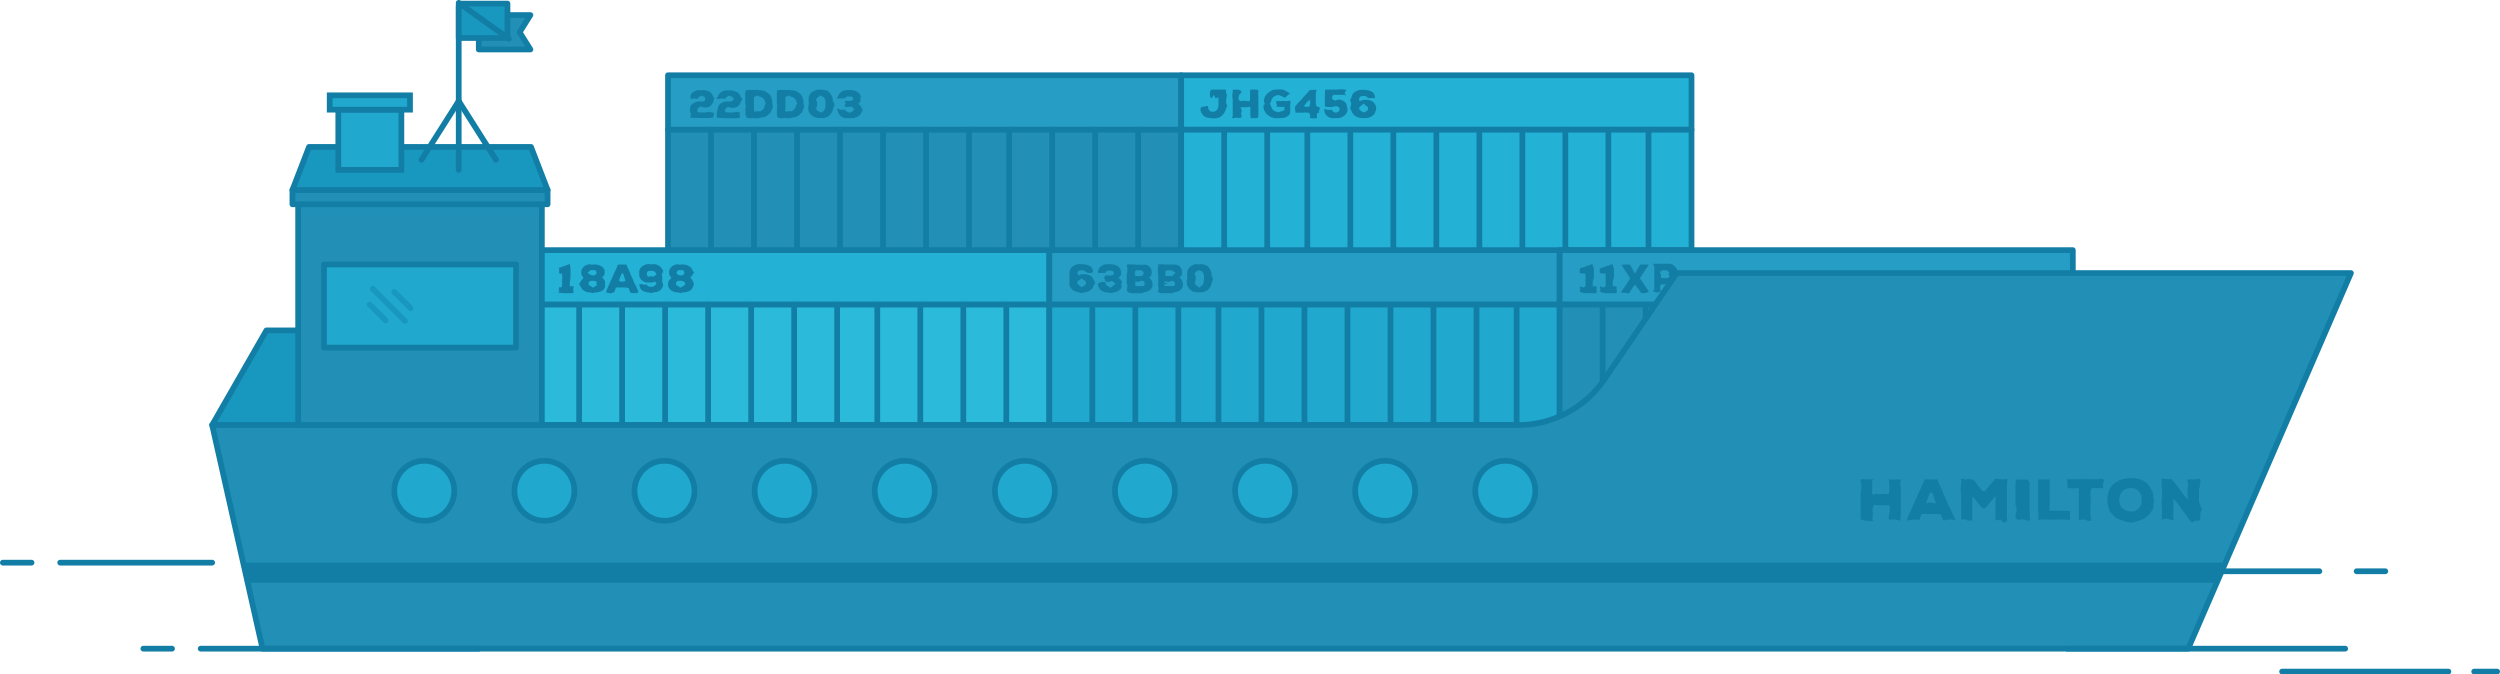 <svg xmlns="http://www.w3.org/2000/svg" viewBox="0 0 872 235.25">
  <defs>
    <style>
      .cls-1 {
        isolation: isolate;
      }

      .cls-2 {
        fill: none;
      }

      .cls-10, .cls-2, .cls-3, .cls-4, .cls-5, .cls-7, .cls-8, .cls-9 {
        stroke: #127ea6;
      }

      .cls-12, .cls-2, .cls-3, .cls-4, .cls-5, .cls-7, .cls-8, .cls-9 {
        stroke-linecap: round;
        stroke-linejoin: round;
      }

      .cls-10, .cls-12, .cls-2, .cls-3, .cls-4, .cls-5, .cls-7, .cls-8, .cls-9 {
        stroke-width: 2px;
      }

      .cls-3 {
        fill: #1897bf;
      }

      .cls-4 {
        fill: #24b1d6;
      }

      .cls-5 {
        fill: #2cbadb;
      }

      .cls-6 {
        fill: #127ea6;
      }

      .cls-11, .cls-7 {
        fill: #269dc4;
      }

      .cls-10, .cls-8 {
        fill: #20a8ce;
      }

      .cls-9 {
        fill: #218fb6;
      }

      .cls-10 {
        stroke-miterlimit: 10;
      }

      .cls-11 {
        opacity: 0.12;
        mix-blend-mode: multiply;
      }

      .cls-12 {
        fill: #fff;
        stroke: #1897bf;
      }
    </style>
  </defs>
  <title>hamilton_boat</title>
  <g class="cls-1">
    <g id="Layer_2" data-name="Layer 2">
      <g id="river_boats" data-name="river &amp; boats">
        <g>
          <g id="_Group_" data-name="&lt;Group&gt;">
            <line id="_Path_" data-name="&lt;Path&gt;" class="cls-2" x1="809" y1="199.25" x2="712" y2="199.25"/>
            <line id="_Line_" data-name="&lt;Line&gt;" class="cls-2" x1="822" y1="199.25" x2="832" y2="199.25"/>
          </g>
          <g id="_Group_2" data-name="&lt;Group&gt;">
            <line id="_Path_2" data-name="&lt;Path&gt;" class="cls-2" x1="74" y1="196.25" x2="21" y2="196.25"/>
            <line id="_Line_2" data-name="&lt;Line&gt;" class="cls-2" x1="1" y1="196.25" x2="11" y2="196.25"/>
          </g>
          <g>
            <polygon id="_Path_3" data-name="&lt;Path&gt;" class="cls-3" points="743 148.25 74 148.25 92.92 115.25 743 115.25 743 148.25"/>
            <g id="_Group_3" data-name="&lt;Group&gt;">
              <rect id="_Rectangle_" data-name="&lt;Rectangle&gt;" class="cls-4" x="188" y="87.25" width="178" height="19"/>
              <rect id="_Rectangle_2" data-name="&lt;Rectangle&gt;" class="cls-5" x="188" y="106.25" width="178" height="42"/>
              <g id="_Group_4" data-name="&lt;Group&gt;">
                <line id="_Path_4" data-name="&lt;Path&gt;" class="cls-2" x1="202" y1="106.25" x2="202" y2="148.25"/>
                <line id="_Path_5" data-name="&lt;Path&gt;" class="cls-2" x1="217" y1="106.25" x2="217" y2="148.25"/>
                <line id="_Path_6" data-name="&lt;Path&gt;" class="cls-2" x1="232" y1="106.25" x2="232" y2="148.25"/>
                <line id="_Path_7" data-name="&lt;Path&gt;" class="cls-2" x1="247" y1="106.25" x2="247" y2="148.25"/>
                <line id="_Path_8" data-name="&lt;Path&gt;" class="cls-2" x1="262" y1="106.25" x2="262" y2="148.25"/>
                <line id="_Path_9" data-name="&lt;Path&gt;" class="cls-2" x1="277" y1="106.25" x2="277" y2="148.25"/>
                <line id="_Path_10" data-name="&lt;Path&gt;" class="cls-2" x1="292" y1="106.25" x2="292" y2="148.25"/>
                <line id="_Path_11" data-name="&lt;Path&gt;" class="cls-2" x1="306" y1="106.25" x2="306" y2="148.25"/>
                <line id="_Path_12" data-name="&lt;Path&gt;" class="cls-2" x1="321" y1="106.25" x2="321" y2="148.25"/>
                <line id="_Path_13" data-name="&lt;Path&gt;" class="cls-2" x1="336" y1="106.25" x2="336" y2="148.25"/>
                <line id="_Path_14" data-name="&lt;Path&gt;" class="cls-2" x1="351" y1="106.25" x2="351" y2="148.25"/>
              </g>
              <g id="_Group_5" data-name="&lt;Group&gt;">
                <path id="_Compound_Path_" data-name="&lt;Compound Path&gt;" class="cls-6" d="M200,101.38v.23l.06.18,0,.08-.07.21-.07.18h-3.23l-1.36-.11-.45-.11-.15-.08-.05-.06.17-.09.18-.15v-.31l-.17-.41.11-.22.07-.41v-.2l-.21-.1-.06-.15.09.16.49.23h.22l.31-.2.16-.12,0-.09,0-.14v-1l0-.22,0-.81v-.2l.08-.3,0-.2v-.55l-.06-.35-.06-.46V95.5l.05-.08,0-.05h-.1l-.47.16-.2-.12-.2-.15h-.18l-.12.12h-.05l.14-.09.16-.06V93.77l-.15-.18,0-.08,0-.05.11-.07.11,0,.2-.08.39-.12.19-.07.72-.27.2-.07.72-.23.2-.08.31-.15.23-.09.2-.05h.16l.14,0,.07.09,0,.16,0,.16v.16l.08.53.09.22v3.15l-.07.84-.08.22-.09.82,0,.22,0,.84v.14l0,.08.08.05H200l.08,0,.05.12v.1l-.08.2-.12.41v.66Z"/>
                <path id="_Compound_Path_2" data-name="&lt;Compound Path&gt;" class="cls-6" d="M211.08,98.74,211,99v.34l.08.2v.3l0,.19-.1.28-.09.19-.19.27-.12.16-.23.23-.15.12-.27.19-.19.09-.32.12-.22.07-.23.07-.23.05-.31.07-.2,0-.5.07h-.32l-.2.1-.31.11h-.19l-.31-.11-.2-.06-.31,0-.68-.09-.35-.07-.22-.06-.3-.1-.2-.08-.27-.14-.19-.11-.26-.19-.16-.14-.19-.23-.13-.15-.18-.23-.12-.18-.13-.3-.07-.19-.23-.3-.2-.2V99l.21-.22.15-.31.11-.2.17-.28.11-.18.11-.15.12-.15.15-.15.15-.12.18-.18v-.12l0-.11-.11-.13-.15-.19-.14-.2-.09-.2-.1-.22-.08-.22-.05-.23,0-.23V95l0-.3,0-.2.07-.23.08-.22.09-.22.12-.2.14-.18.14-.16.19-.23.15-.15.18-.15.19-.12.11-.05.23-.1.11-.05.22-.08.2-.05.31-.1.2-.05.2,0,.2.08.34.06h.61l.34-.06.42,0,.46.06.24,0,.66.2.2.08.28.12.19.09.26.16L210,93l.18.15.15.16.19.24.12.18.11.2.08.22.07.23,0,.22,0,.31v.2l0,.2,0,.2-.1.3-.1.19-.14.2-.15.18-.16.15-.12.14,0,.11,0,.11.12.12.16.15.15.16.24.36.11.19.11.28v.22Zm-3.39,1,.2-.08.08-.07.18-.15.07-.09-.07-.22L208,99v-.23l.17-.09V98.5l0-.09-.15-.15-.08-.05-.2-.11-.27-.09-.2-.05-.31,0h-.2l-.31,0-.2,0-.31.07-.2.08-.09.07-.16.15-.08.08-.09.19-.05.2V99l0,.08.08.2.05.09.16.18.18.13.19.1.23.07.23.23.34.19h.22l.3-.19.2-.13Zm-2.05-5.16-.08.09-.3.18L205,95v.19l.21.09.19.18.12.08.17.15.11.05.2.12.1.05.22.08.32.05H207l.2,0,.3-.11.16-.08.08-.05.12-.14.07-.07.08-.18.05-.2V95l0-.09-.07-.18-.1-.16-.2-.2-.18-.09-.2-.07-.2,0-.3,0h-.2l-.2,0-.2,0-.28.09-.16.09Z"/>
                <path id="_Compound_Path_3" data-name="&lt;Compound Path&gt;" class="cls-6" d="M222.63,101.55l0,.19-.1.15-.15.2-.18.16h-1.31l-.84-.1-.18-.13-.08-.15-.07-.17-.42-1.14-.1-.14-.12,0-.16-.05-.81-.09H215.1l-.18.05-.11.08-.08.17-.31.92-.08.22-.15.18-.2.08-.22.17-.78.14h-.22l-.84-.13-.18-.08-.16-.13-.11-.17v-.19l0-.11.08-.22.19-.42.08-.2.34-.76.08-.19.35-.76.08-.2L213,98l.08-.2.36-.76.08-.19.49-1.11.38-.81.09-.22.3-.61.09-.22.26-.62.08-.2.24-.55.07-.15.14-.08h1.88l.62,0,.23,0,.15.1.07.17.19.52.08.2.34.63.08.19.3.66.08.19.24.69.08.19.3.65.08.19.3.66.08.19.27.68.08.19.42.84.32.63.09.19.36.85Zm-4.51-3.81-.05-.18-.3-.92-.07-.2-.27-.8-.07-.18-.13-.09-.18,0-.15,0-.13.13-.36.92-.08.2-.35.91,0,.2,0,.16.15.19.19.15h.85l.63-.08L218,98l.11-.14Z"/>
                <path id="_Compound_Path_4" data-name="&lt;Compound Path&gt;" class="cls-6" d="M231,96.64l0,.88,0,.22v.88l.19.2.09.31v.19l0,.31-.05.19-.1.27-.09.19-.16.26-.13.18-.22.26-.16.15-.18.15-.18.12-.2.12-.22.11-.3.13-.2.07-.2.05-.2,0-.41.07-.22,0-.46.14-.34.1H227l-.23-.07-.23-.06L226,102l-.22,0-.34-.08-.22-.06-.23-.07-.22-.07-.2-.08-.2-.1-.2-.11-.18-.12-.22-.18-.15-.16-.07-.1-.12-.19-.15-.3-.08-.22-.08-.19-.11-.43v-.08l0-.18.05-.12.07-.05.14,0h.52l.64.14.51.07h.2l.2-.08h.18l.11.07.07.14.05.09.12.15.1.08.18.11.22.07.23.05.2,0,.39,0h.12l.22,0h.12l.22-.08.2-.09.19-.1.16-.15.15-.19.22-.2.19-.19v-.08l-.14-.2-.09-.09-.09-.22-.11-.18-.12-.07h0l-.11.07-.2.11-.22.08-.3.1-.2,0-.31,0h-.2l-.85,0h-.53l-.22-.05-.23-.07-.22-.07-.36-.18-.19-.11-.3-.18-.16-.14-.23-.22-.12-.16-.24-.38-.1-.2-.13-.41-.05-.34v-.22l0-.3v-.2l0-.41v-.2l0-.2.06-.19.1-.28.09-.18.15-.26.12-.16.19-.22.15-.15.23-.19.19-.14.2-.12.2-.09.31-.14.19-.07.3-.07.5-.11.42-.05.23.08.34.07h.23l.3-.07.22,0h.3l.22,0,.31,0,.46.13.22.08.22.09.2.11.28.18.18.12.24.18.15.14.2.23.13.15.12.18.11.18.19.35.07.2,0,.22,0,.23-.21.34-.22.23Zm-2-1.07-.19-.23-.1-.12-.13-.2-.14-.16-.13-.13-.09-.05-.15-.09-.18-.07-.1,0-.2,0-.35-.05H227l-.39,0h-.12l-.22.05-.09.05-.18.11-.15.15-.12.16-.05.08-.08.32v.22l0,.2.08.18.12.18.15.15.18.11.31.15.19-.12.31-.13h.2l.42.13.22,0,.22,0,.19-.09.15-.14.12-.17.23-.09.23-.21Z"/>
                <path id="_Compound_Path_5" data-name="&lt;Compound Path&gt;" class="cls-6" d="M241.89,98.74,242,99v.34l-.11.2-.09.3-.08.19-.12.28-.1.19-.19.27-.12.16-.23.23-.15.12-.27.19-.19.09-.32.12-.22.07-.23.07-.23.05-.31.07-.2,0-.5.07H238l-.2.1-.31.11h-.19l-.31-.11-.2-.06-.31,0-.68-.09-.35-.07-.22-.06-.3-.1-.2-.08-.27-.14-.19-.11-.26-.19-.16-.14-.19-.23-.13-.15-.18-.23-.12-.18-.13-.3-.07-.19,0-.3V99l0-.22.05-.31.07-.2.15-.28.09-.18.11-.15.12-.15.15-.15.15-.12.18-.18v-.12l0-.11-.11-.13-.15-.19-.13-.2-.09-.2-.1-.22-.08-.22-.05-.23,0-.23V95l0-.3,0-.2.07-.23.08-.22.09-.22.12-.2.14-.18.14-.16.19-.23.15-.15.18-.15.19-.12.11-.05.23-.1.11-.05.22-.08.2-.05.31-.1.2-.05.2,0,.2.08.34.06h.61l.34-.06.42,0,.46.06.24,0,.66.2.2.08.28.12.19.09.26.16.19.12.18.15.15.16.19.24.12.18.11.2.08.22.07.23.23.22.23.31v.2l-.22.2-.14.2-.15.3-.12.19-.15.2-.15.18-.17.15-.12.14,0,.11,0,.11.12.12.16.15.15.16.24.36.11.19.11.28.1.22Zm-3.58,1,.2-.08.08-.07.18-.15.07-.09.12-.22,0-.11v-.23l0-.09-.1-.19-.09-.09-.18-.15-.1-.05-.2-.11L238,98l-.2-.05-.31,0h-.2l-.31,0-.2,0-.31.07-.2.08-.09.07-.16.15-.08.08-.1.19-.05.2V99l0,.08.08.2.05.09.16.18.18.13.19.1.23.07.23.23.34.19h.22l.3-.19.2-.13Zm-2.05-5.16-.08.09-.11.18L236,95v.28l.09.18.07.08.15.15.09.05.19.12.09.05.22.08.32.05h.42l.2,0,.3-.11.16-.08.08-.05.12-.14.07-.07.08-.18.05-.2V95l0-.09-.07-.18-.09-.16-.2-.2-.18-.09-.2-.07-.2,0-.3,0h-.2l-.2,0-.2,0-.28.09-.16.09Z"/>
              </g>
            </g>
            <g id="_Group_6" data-name="&lt;Group&gt;">
              <rect id="_Rectangle_3" data-name="&lt;Rectangle&gt;" class="cls-7" x="366" y="87.25" width="178" height="19"/>
              <rect id="_Rectangle_4" data-name="&lt;Rectangle&gt;" class="cls-8" x="366" y="106.25" width="178" height="42"/>
              <g id="_Group_7" data-name="&lt;Group&gt;">
                <line id="_Path_15" data-name="&lt;Path&gt;" class="cls-2" x1="381" y1="106.25" x2="381" y2="148.25"/>
                <line id="_Path_16" data-name="&lt;Path&gt;" class="cls-2" x1="396" y1="106.25" x2="396" y2="148.25"/>
                <line id="_Path_17" data-name="&lt;Path&gt;" class="cls-2" x1="411" y1="106.25" x2="411" y2="148.25"/>
                <line id="_Path_18" data-name="&lt;Path&gt;" class="cls-2" x1="425" y1="106.25" x2="425" y2="148.25"/>
                <line id="_Path_19" data-name="&lt;Path&gt;" class="cls-2" x1="440" y1="106.25" x2="440" y2="148.25"/>
                <line id="_Path_20" data-name="&lt;Path&gt;" class="cls-2" x1="455" y1="106.25" x2="455" y2="148.25"/>
                <line id="_Path_21" data-name="&lt;Path&gt;" class="cls-2" x1="470" y1="106.25" x2="470" y2="148.25"/>
                <line id="_Path_22" data-name="&lt;Path&gt;" class="cls-2" x1="485" y1="106.25" x2="485" y2="148.25"/>
                <line id="_Path_23" data-name="&lt;Path&gt;" class="cls-2" x1="500" y1="106.25" x2="500" y2="148.25"/>
                <line id="_Path_24" data-name="&lt;Path&gt;" class="cls-2" x1="515" y1="106.25" x2="515" y2="148.25"/>
                <line id="_Path_25" data-name="&lt;Path&gt;" class="cls-2" x1="529" y1="106.25" x2="529" y2="148.25"/>
              </g>
              <g id="_Group_8" data-name="&lt;Group&gt;">
                <path id="_Compound_Path_6" data-name="&lt;Compound Path&gt;" class="cls-6" d="M382,98.61v.2l-.25.34-.15.22-.12.23-.1.22-.11.31-.1.18-.14.27-.14.15-.23.23-.16.12-.24.18-.18.11-.19.12-.2.09-.31.15-.2.07-.3.09-.19.05-.31.05-.2,0h-.3l-.22.1-.3.11h-.22l-.45-.12-.34-.09-.46-.1-.23-.07-.51-.17-.22-.1-.2-.1-.31-.15-.18-.12L374,101l-.15-.16-.15-.18-.15-.19-.14-.19-.12-.19-.14-.31-.08-.19-.05-.31,0-.2,0-.3V98l0-.31,0-.65,0-.46,0-.22,0-.32v-.57l0-.22.05-.34,0-.22.13-.41.09-.3.11-.2.12-.2.14-.18.39-.39.18-.15.2-.12.2-.11.2-.09.3-.12.22-.08.43-.14.31-.07.2,0,.31,0h.19l.31,0,.41,0,.89.12.22,0,.3.07.22.05.23.07.22.08.2.1.19.11.3.15.18.11.15.12.12.16.12.18.11.2.1.23.08.22,0,.09.08.22,0,.09.05.2v.09l0,.16-.14.09-.19,0-.23.1-.22.09h-.68l-.34-.09-.22-.05L379,95l-.16,0-.08-.07-.07-.14-.14-.15-.08-.07-.28-.16-.22-.08-.11,0-.2-.05-.31,0h-.19l-.31,0-.2.05-.22.08-.09,0-.19.12-.07.05-.12.15-.09.18-.08.2v.12l.13.22.14.2v.16l-.08.13.07.1.06,0,.09,0,.17-.09.2-.08.33-.11.2-.05.31-.07h.2l.3,0h.57l.22,0,.81.18.2.07.3.1.19.09.26.19.18.13.22.22.15.16.18.27.11.18.15.3.07.2.34.54Zm-3.78,1,.18-.12.15-.12.12-.16.07-.11.07-.2,0-.12v-.34l-.08-.22-.07-.08-.15-.18-.11-.07-.19-.15-.23-.11-.22-.07-.08-.17-.19-.19h-.3l-.31.21-.19.12-.1.08-.16.1-.09,0-.18.14-.11.07-.16.18-.05.08-.09.16,0,.18v.32l.1.2.15.18.22.18.24.16.2.09.26.27.22.24h.27l.19-.2.32-.17.22-.14Z"/>
                <path id="_Compound_Path_7" data-name="&lt;Compound Path&gt;" class="cls-6" d="M391,99v.22l.17.23.05.22,0,.3,0,.2,0,.08-.16.28-.15.19-.07.08-.15.16-.13.14-.15.12-.32.24-.18.09-.27.11-.19.07-.28.09-.19.05-.3.08-.22.05-.23,0-.23.11-.3.09h-.22l-.77-.11-.46-.07-.23,0-.2-.05-.22,0-.31-.08-.2-.07-.2-.08-.2-.09-.28-.16-.18-.11-.38-.31-.22-.22-.13-.16-.12-.2-.11-.19-.11-.28-.07-.19-.11-.27,0-.19-.07-.31,0-.15.12-.1.22,0,.46-.27.46-.21h1.16l.19.25.11.2.08.23,0,.15.11.22.08.09.16.15.08.06.2.1.09.05.23.07.23.23.23.21h.22l.34-.22.22-.16.12-.09.19-.14.08-.08.13-.15.07-.08.3-.18L389,99v-.2l-.26-.11-.18-.2-.11-.08-.16-.16-.26-.16-.09,0-.18-.08-.22,0-.23.14-.23.15h-1.36l-.16-.2-.09-.18,0-.2,0-.22-.21-.2-.18-.2v-.2l.18-.3.11-.24.09-.18.08-.09.09,0,.47,0h.22l.42,0h.5l.3,0,.23-.05.11,0,.22-.09.09-.07.15-.15.07-.08.08-.2V95l-.09-.2-.07-.11L388,94.5l-.18-.08-.2,0-.19,0h-.51l-.34,0-.2,0-.11,0-.19.08-.1.07-.16.14-.05.08-.1.18-.07.16-.12.06-.19,0h-1.11l-.41,0h-.5l-.16,0-.09,0-.06-.08v-.15l.06-.3,0-.2.14-.38.1-.27.1-.19.12-.2.15-.18.18-.16.18-.15.2-.12.2-.14.2-.12.2-.11.22-.09.23-.08.23-.05.23,0,.23,0,.46-.08.24,0h.76l.63.08.31.07.2,0,.22.07.2.07.31.11.19.08.19.1.19.12.2.15.18.15.18.18.14.15.05.08.12.18.09.22.08.2.07.19.08.28,0,.2L391,95v.23l.06.09v.28l-.06.18-.18.35-.16.26-.12.15-.23.22-.09.11,0,.11.05.11.31.22.16.13.14.14.13.15.12.16.15.3.07.22,0,.23-.17.22Z"/>
                <path id="_Compound_Path_8" data-name="&lt;Compound Path&gt;" class="cls-6" d="M402,99v.22l0,.35,0,.2-.09.28-.08.19-.13.26-.12.18-.22.26-.15.15-.34.24-.18.11-.19.1-.2.09-.22.07-.2.07-.61.12-.31,0-.22.18-.32.19h-4.05l-.51-.17-.22-.11-.19-.07-.11-.06-.07-.08,0-.15-.11-.19-.08-.21v-.55l.14-.72,0-.22v-.34l-.09-.2L393,99V96l.1-.72.07-.22.07-.72,0-.22,0-.72-.1-.22L393,92.8v-.31l.14-.18.18-.08.21,0h.23l1.48,0,1.18.1h1.91l.78,0,.23,0,.23,0,.51.16.2.09.26.13.18.12.23.19.13.15.19.23.09.18.15.26.08.19.07.2,0,.22.05.35v.45l0,.23-.08.31-.08.19-.15.26-.14.15-.22.2-.11.11,0,.09,0,.11.12.14.16.15.16.18.2.28.12.2.1.22.05.11.07.22.05.23,0,.23Zm-6.15-3.69v.32l0,.15.05.08.11.23.16.19h2.07l.18-.2.16-.16.13-.13.1-.13.08-.15,0-.2v-.23l0-.18-.12-.18-.19-.13-.08,0-.2-.05-.09-.11-.23-.13h-1.69l-.14.11-.12.05-.08.06-.05.08,0,.18,0,.33ZM399,99.62l.11-.09.05-.08.1-.2,0-.22v-.27l0-.19-.11-.19-.08-.1-.18-.18-.22-.12-.2-.07-.09,0h-.19l-.61.19-.23.18h-.8l-.2-.15-.24,0H396v0l0,.14v1.24l0,.15,0,.08.08.05.17,0,1.9,0,.46,0,.22,0Z"/>
                <path id="_Compound_Path_9" data-name="&lt;Compound Path&gt;" class="cls-6" d="M412.6,99v.22l0,.35,0,.2-.09.28-.08.19-.13.26-.12.18-.22.26-.15.15-.34.24-.18.11-.19.1-.2.09-.22.07-.2.07-.61.12-.31,0-.22.18-.32.19h-4.05l-.51-.17-.22-.11-.19-.07-.11-.06-.07-.08,0-.15.1-.19.13-.21v-.55l-.07-.72-.07-.22,0-.34.09-.2L404,99V96l-.11-.72,0-.22,0-.72v-.22l-.06-.72.11-.22.08-.41v-.31l-.07-.18.07-.08.16,0h.2l1.46,0,1.17.1h1.9l.78,0,.23,0,.23,0,.51.16.2.09.26.13.18.12.23.19.13.15.19.23.09.18.15.26.08.19.07.2,0,.22.05.35v.45l0,.23-.08.31-.08.19-.15.26-.14.15-.22.2-.11.11,0,.09,0,.11.12.14.16.15.16.18.2.28.12.2.1.22.05.11.07.22.05.23,0,.23Zm-6.15-3.69v.32l0,.15.05.08.11.23.16.19h2.07l.18-.2.16-.16.13-.13.1-.13.29-.15.25-.2v-.23l-.25-.18-.22-.18-.24-.13-.11,0-.22-.05-.1-.11-.24-.13h-1.69l-.14.11-.12.05-.08.06-.05.08,0,.18,0,.33Zm3.11,4.35.11-.09.05-.08.1-.2,0-.22v-.27l0-.19-.11-.19-.08-.1-.18-.18-.22-.12-.2-.07-.09,0h-.19l-.61.19-.23.18h-.8l-.2-.15-.24,0h-.12l-.29,0-.26.14v.23l1,.22V99l-1,.23v.27l.27.15.17.08.15.05.21,0,1.92,0,.47,0,.22,0Z"/>
                <path id="_Compound_Path_10" data-name="&lt;Compound Path&gt;" class="cls-6" d="M422.64,96.33l.19.22L423,97v.8l-.19.3-.1.2-.06.3-.06.2-.07.31-.14.43-.1.2-.14.27-.12.19-.13.2-.14.19-.15.19-.16.16-.22.23-.16.12-.27.14-.18.09-.27.12-.19.08-.28.11-.19.07-.3.07-.2,0-.23,0h-.23l-.32,0h-.22l-.35,0-.22,0-.73-.12-.2,0-.28-.08-.2-.08-.3-.14-.2-.12-.19-.12-.18-.12-.26-.19-.15-.14-.2-.23-.12-.15-.19-.26-.09-.18-.15-.26-.07-.19-.1-.31,0-.19-.07-.3,0-.2,0-.23,0-.22v-.35l.09-.2.12-.51v-.55l-.08-.43v-.22l0-.35,0-.22,0-.3.05-.2.08-.28.07-.2.08-.2.09-.2.16-.3.13-.19.22-.24.18-.15.19-.15.18-.12.27-.15.18-.1.47-.2.36-.14.2-.07.2-.05.22.08.35.09h.22l.69-.08.22,0,.32,0h.22l.53.11.23.06.22.08.2.08.19.09.31.18.18.12.15.15.15.18.22.27.12.19.19.3.1.19.08.2.08.19.09.31.07.2.05.23,0,.22,0,.3,0,.2Zm-5.75,2.81.14.18.15.16.18.11.08.05.22.07.24.29.23.26h.24l.34-.27.22-.18.2-.14.19-.15.07-.08.15-.18.12-.22.09-.2.14-.46,0-.22,0-.32.06-.65v-.62l0-.2,0-.32-.06-.22-.07-.23-.08-.2-.15-.3-.11-.18-.16-.16-.18-.14L419,94.5l-.09,0-.2-.07-.2-.08-.1-.08h-.22l-.23.11-.09,0-.2.08-.2.12-.24.17-.15.15-.15.2-.12.2-.08.24-.05.23.18.23.2.31v1.47l-.2.34-.09.22v.23l0,.19v.09l.09.18Z"/>
              </g>
            </g>
            <g id="_Group_9" data-name="&lt;Group&gt;">
              <rect id="_Rectangle_5" data-name="&lt;Rectangle&gt;" class="cls-7" x="233" y="26.25" width="179" height="19"/>
              <rect id="_Rectangle_6" data-name="&lt;Rectangle&gt;" class="cls-9" x="233" y="45.25" width="179" height="42"/>
              <g id="_Group_10" data-name="&lt;Group&gt;">
                <line id="_Path_26" data-name="&lt;Path&gt;" class="cls-2" x1="248" y1="45.25" x2="248" y2="87.25"/>
                <line id="_Path_27" data-name="&lt;Path&gt;" class="cls-2" x1="263" y1="45.25" x2="263" y2="87.25"/>
                <line id="_Path_28" data-name="&lt;Path&gt;" class="cls-2" x1="278" y1="45.25" x2="278" y2="87.25"/>
                <line id="_Path_29" data-name="&lt;Path&gt;" class="cls-2" x1="293" y1="45.25" x2="293" y2="87.25"/>
                <line id="_Path_30" data-name="&lt;Path&gt;" class="cls-2" x1="308" y1="45.25" x2="308" y2="87.25"/>
                <line id="_Path_31" data-name="&lt;Path&gt;" class="cls-2" x1="323" y1="45.25" x2="323" y2="87.25"/>
                <line id="_Path_32" data-name="&lt;Path&gt;" class="cls-2" x1="338" y1="45.25" x2="338" y2="87.25"/>
                <line id="_Path_33" data-name="&lt;Path&gt;" class="cls-2" x1="352" y1="45.25" x2="352" y2="87.25"/>
                <line id="_Path_34" data-name="&lt;Path&gt;" class="cls-2" x1="367" y1="45.25" x2="367" y2="87.25"/>
                <line id="_Path_35" data-name="&lt;Path&gt;" class="cls-2" x1="382" y1="45.25" x2="382" y2="87.25"/>
                <line id="_Path_36" data-name="&lt;Path&gt;" class="cls-2" x1="397" y1="45.25" x2="397" y2="87.25"/>
              </g>
              <g id="_Group_11" data-name="&lt;Group&gt;">
                <path id="_Compound_Path_11" data-name="&lt;Compound Path&gt;" class="cls-6" d="M243.09,38.74v.07l.14,0,.19.22.51.2h2l1.58-.23.22.13.45.1h.49l0,0,.15.12.15.14v.55l-.11.34-.08.22,0,.19,0,.14-.06.08-.09,0-.43.07h-.49l-.2.07-1,0h-3.9l-1-.06-.76-.05-.16,0-.1-.06,0-.08.22-.15L241,40v-.22l-.27-.82-.1-.22,0-.41.05-.41,0-.22.06-.23.06-.22,0-.11.09-.22.11-.18.23-.24.15-.14.24-.19.16-.11.27-.18.18-.09.28-.14.2-.07.34-.11.23-.05.23,0,.22,0,.69,0h.7l.24-.05.11-.05.2-.12.09-.09.11-.18.07-.28v-.3l0-.11-.06-.22-.05-.09-.13-.16-.17-.08-.3-.08-.19-.13-.2-.12h-.2l-.19.12-.19.09-.28.12-.18.11-.08.06-.13.15-.07.08-.09.2-.07.19-.12,0-.2-.08h-.12l-.23,0-.57,0h-.57l-.23.11-.35,0h-.18l.06,0,.12-.05v-.23l-.13-.2-.05-.12v-.31l.06-.2L241,33l.11-.19.12-.18.15-.18.16-.15.16-.13L242,32l.19-.11.41-.22.23-.09.22-.07.3-.07.22,0,.2,0,.19,0,.3,0,.22,0h1l.2,0,.2,0,.28.07.2.07.43.14.2.07.2.08.28.13.19.11.18.15.18.18.15.18.14.18.18.24.09.19.1.2.07.2.07.19.13.2.13.32v.2l-.1.3-.07.19-.09.31-.07.2-.09.23-.1.2-.15.26-.12.18-.18.23-.15.15-.22.2-.18.11-.28.15-.2.08-.23.07-.22.07-.23,0-.22,0-.31,0-.22,0-.23,0-.22,0-.32-.14-.23-.16h-.46l-.23.22-.11.13-.2.14-.08.09-.15.16-.11.17-.08.19,0,.11,0,.18Z"/>
                <path id="_Compound_Path_12" data-name="&lt;Compound Path&gt;" class="cls-6" d="M252.81,38.74v.07l.14,0,.19.22.51.2h2l1.58-.23.22.13.45.1h.49l0,0-.21.12-.21.14v.55l.25.34-.1.22-.15.19V41l.15.08,0,0-.38.07h-.45l-.2.07-1,0h-3.9l-1-.06-.76-.05-.16,0-.1-.06,0-.08-.14-.15L250,40v-.22l.09-.82.08-.22.07-.41.1-.41,0-.22.07-.23.07-.22,0-.11.09-.22.11-.18.23-.24.15-.14.24-.19.16-.11.27-.18.18-.09.28-.14.2-.07.34-.11.23-.05.23,0,.22,0,.69,0h.7l.24-.05.11-.05.2-.12.09-.09.25-.18.21-.28v-.3l-.16-.11-.13-.22-.09-.09-.15-.16-.18-.08-.3-.08-.19-.13-.2-.12h-.2l-.19.12-.19.09-.28.12-.18.11-.08.06-.13.15-.07.08-.09.2-.07.19-.12,0-.2-.08h-.12l-.23,0-.57,0h-.57l-.23.11-.35,0h-.18l-.3,0-.24-.05v-.23l.23-.2.13-.12.09-.22.05-.1.08-.2.14-.26.11-.19.12-.18.15-.18.16-.15.16-.13.26-.18.19-.11.41-.22.23-.09.22-.07.3-.07.22,0,.2,0,.19,0,.3,0,.22,0h1l.2,0,.2,0,.28.07.2.07.43.14.2.07.2.08.28.13.19.11.18.15.18.18.15.18.14.18.18.24.09.19.1.2.07.2.07.19.27.2.27.32v.2l-.25.3-.14.19-.13.31-.08.2-.1.23-.1.2-.15.26-.12.18-.18.23-.15.15-.22.2-.18.11-.28.15-.2.08-.23.07-.22.07-.23,0-.22,0-.31,0-.22,0-.23,0-.22,0-.32-.14-.23-.16h-.46l-.23.22-.11.13-.2.14-.08.09-.15.16-.11.17-.08.19,0,.11,0,.18Z"/>
                <path id="_Compound_Path_13" data-name="&lt;Compound Path&gt;" class="cls-6" d="M269.54,36.5v.55l0,.22-.09.31-.07.22-.08.2-.08.22-.08.23-.08.2-.15.3-.11.18-.19.22-.14.15-.23.22-.3.3-.18.15-.26.2-.18.11-.27.15-.18.08-.3.11-.2.07-.22.05-.22,0-.82.12-.2.08-.3.09h-1.22l-.43-.06-.34,0-.23.06-.2,0h-.95l-.2-.08-.58-.09-.11-.07-.07-.08,0-.15v-.22l-.11-.11L260,40V38l.1-.72.08-.2,0-.3-.11-.2-.12-.23v-.92l0-.23,0-.72V32.08l.14-.22.1-.2.06-.15.07-.08.16,0,.23,0,.2,0,.22-.06,1.19,0h2.2l.34.08.43.05.22,0,.35.06.22,0,.2.06.49.18.2.09.2.11.19.11.45.31.18.15.16.14.3.28.14.14.12.15.09.18.15.3.08.2.07.22.08.22.07.22.05.22.05.3,0,.22,0,.23,0,.22v.77Zm-3.08,1.16.09-.2.08-.23.05-.2.05-.3.13-.19.13-.31v-.43l-.13-.22-.1-.31-.08-.2,0-.08-.12-.2-.21-.28-.07-.07-.14-.15-.15-.15-.16-.12-.3-.18-.19-.08-.19,0-.22,0-.34-.21-.23-.21H264l-.3.18-.2.11-.3.09-.15.07-.07.08,0,.17v.33l0,.41v.22l0,.3v2.53l0,.31v.2l0,.32.05.15.08.07h.16l1.26-.08h.31l.22,0,.23-.07.22-.08.2-.1.18-.12.24-.22.14-.16Z"/>
                <path id="_Compound_Path_14" data-name="&lt;Compound Path&gt;" class="cls-6" d="M280.46,36.5v.55l0,.22-.09.31-.07.22-.08.2-.08.22-.08.23-.08.2-.15.3-.11.18-.19.22-.14.15-.23.22-.3.3-.18.15-.26.2-.18.11-.27.15-.18.08-.3.11-.2.07-.22.05-.22,0-.82.12-.2.08-.3.09h-1.22l-.43-.06-.34,0-.23.06-.2,0h-.95l-.2-.08-.58-.09-.11-.07-.07-.08,0-.15v-.22l-.07-.11L271,40V38l.06-.72.06-.2,0-.3-.07-.2-.08-.23v-.92l0-.23,0-.72V32.08l.1-.22.08-.2,0-.15.06-.08.15,0,.23,0,.2,0,.22-.06,1.19,0h2.2l.34.08.43.05.22,0,.35.06.22,0,.2.06.49.18.2.09.2.11.19.11.45.31.18.15.16.14.3.28.14.14.12.15.09.18.15.3.08.2.07.22.08.22.07.22.05.22.05.3,0,.22,0,.23,0,.22v.77Zm-3.08,1.16.09-.2.08-.23.05-.2.05-.3.17-.19.17-.31v-.43l-.17-.22-.12-.31-.09-.2,0-.08-.12-.2-.21-.28-.07-.07-.14-.15-.15-.15-.16-.12-.3-.18-.19-.08-.19,0-.22,0-.34-.21-.23-.21h-.34l-.3.18-.2.11-.3.09-.15.07-.07.08,0,.17v.33l0,.41v.22l0,.3,0,.22,0,.22v1.16l0,.23,0,.22v.49l-.07.31v.2l0,.32,0,.15.08.07h.16l1.25-.08h.31l.22,0,.23-.07.22-.08.2-.1.18-.12.24-.22.14-.16Z"/>
                <path id="_Compound_Path_15" data-name="&lt;Compound Path&gt;" class="cls-6" d="M290.63,35.51l.2.22.17.46V37l-.2.3-.11.2-.06.3-.06.2-.07.31-.14.43-.1.2-.14.27-.12.19-.13.2-.14.19-.15.19-.16.16-.22.23-.16.12-.27.14-.18.09-.27.12-.19.08-.28.11-.19.07-.3.07-.2,0-.23,0h-.23l-.32,0h-.22l-.35,0-.22,0-.73-.12-.2,0-.28-.08-.2-.08-.3-.14-.2-.12-.19-.12-.18-.12-.26-.19-.15-.14-.2-.23-.12-.15-.19-.26-.09-.18-.15-.26-.07-.19-.1-.31,0-.19-.07-.3,0-.2,0-.23,0-.22V37l.09-.2.12-.51v-.55l-.08-.43v-.22l0-.35,0-.22,0-.3.05-.2.08-.28.07-.2.08-.2.09-.2.16-.3.13-.19.22-.24.18-.15.19-.15.18-.12.27-.15.18-.1.47-.2.36-.14.2-.07.2-.05.22,0h.57l.69,0h.22l.32.05.22,0,.53.12.23.07.22.08.2.08.19.09L289,32l.18.12.15.15.15.18.22.27.12.19.19.3.1.19.08.2.08.19.09.31.07.2.05.23,0,.22,0,.3,0,.2Zm-5.75,2.81.14.18.15.16.18.11.08.05.22.07.24.19.23.17h.24l.34-.18.22-.13.2-.12.19-.14.07-.08.15-.18.12-.22.09-.2.14-.46,0-.22,0-.32.06-.65v-.62l0-.2,0-.32-.06-.22-.07-.23-.08-.2-.15-.3-.11-.18-.16-.16-.18-.14-.19-.09-.09,0-.2-.07-.2-.17-.1-.17h-.22l-.23.2-.09.09-.2.11-.2.13-.24.17-.15.15-.15.21-.12.2-.08.24-.05.23.19.23.2.31V37l-.2.34-.09.22v.23l0,.19v.09l.09.18Z"/>
                <path id="_Compound_Path_16" data-name="&lt;Compound Path&gt;" class="cls-6" d="M301,38.18v.22l-.21.23-.14.22-.12.3-.09.2-.05.08-.17.28-.15.19L300,40l-.15.16-.14.14-.15.12-.32.24-.18.09-.27.11-.19.07-.28.09-.19.05-.3.08-.22.05-.23,0h-1.51l-.46,0-.23,0-.2,0-.22,0-.31-.08-.2-.07-.2-.08-.2-.09-.28-.16-.18-.11-.38-.31L292.8,40l-.13-.16-.12-.2-.11-.19-.11-.28-.07-.19-.11-.27,0-.19L292,38.2l0-.15.12-.1.22,0,.46.14.46.19h1.16l.19-.15h.11l.08.13,0,.1.11.19.08.08.16.15.08.05.2.09.09.05.23.07.23.14.23.11h.22l.34-.13.22-.11.12-.06.19-.13.08-.07.13-.15.07-.08.18-.18.14-.11V38l-.14-.11-.13-.2-.08-.08-.15-.16-.25-.16-.08,0-.18-.08-.22,0-.23,0-.23.06h-1.36l-.16-.11-.09-.13,0-.18,0-.21.18-.19.2-.19V36l-.2-.3-.08-.24v-.18l0-.09.07,0,.45,0h.21l.42,0h.5l.3,0,.23-.05.11,0,.22-.09.09-.07.15-.15.07-.08.08-.2v-.27l-.09-.2-.07-.11-.22-.22-.18-.08-.2,0-.19,0h-.51l-.34,0-.2,0-.11,0-.19.08-.1.07-.16.14L295,34l-.1.18-.07.16-.12,0-.19-.07h-.34l-.57.08-.2,0-.41,0h-.2l-.3.08h-.16l-.2,0-.18-.06v-.15l.18-.3.11-.2.17-.38.11-.27.1-.19.13-.2.15-.18.18-.16.18-.15.2-.12.2-.14.2-.12.2-.11.22-.09.23-.08.23-.05.23,0,.23,0,.46-.08.24,0h.76l.63.08.31.07.2,0,.22.07.2.07.31.11.19.08.19.1.19.12.2.15.18.15.18.18.14.15.05.08.12.18.09.22.08.2.07.19.08.28-.15.2-.18.23v.23l.18.09.06.2,0,.08,0,.18-.18.35-.16.26-.12.15-.23.22-.09.11,0,.11.05.11.31.22.16.13.14.14.13.15.12.16.15.3.07.22,0,.23.21.22Z"/>
              </g>
            </g>
            <g id="_Group_12" data-name="&lt;Group&gt;">
              <rect id="_Rectangle_7" data-name="&lt;Rectangle&gt;" class="cls-4" x="412" y="26.25" width="178" height="19"/>
              <rect id="_Rectangle_8" data-name="&lt;Rectangle&gt;" class="cls-4" x="412" y="45.25" width="178" height="42"/>
              <g id="_Group_13" data-name="&lt;Group&gt;">
                <line id="_Path_37" data-name="&lt;Path&gt;" class="cls-2" x1="427" y1="45.25" x2="427" y2="87.25"/>
                <line id="_Path_38" data-name="&lt;Path&gt;" class="cls-2" x1="442" y1="45.25" x2="442" y2="87.25"/>
                <line id="_Path_39" data-name="&lt;Path&gt;" class="cls-2" x1="456" y1="45.25" x2="456" y2="87.25"/>
                <line id="_Path_40" data-name="&lt;Path&gt;" class="cls-2" x1="471" y1="45.25" x2="471" y2="87.25"/>
                <line id="_Path_41" data-name="&lt;Path&gt;" class="cls-2" x1="486" y1="45.25" x2="486" y2="87.25"/>
                <line id="_Path_42" data-name="&lt;Path&gt;" class="cls-2" x1="501" y1="45.25" x2="501" y2="87.25"/>
                <line id="_Path_43" data-name="&lt;Path&gt;" class="cls-2" x1="516" y1="45.25" x2="516" y2="87.25"/>
                <line id="_Path_44" data-name="&lt;Path&gt;" class="cls-2" x1="531" y1="45.25" x2="531" y2="87.25"/>
                <line id="_Path_45" data-name="&lt;Path&gt;" class="cls-2" x1="546" y1="45.25" x2="546" y2="87.25"/>
                <line id="_Path_46" data-name="&lt;Path&gt;" class="cls-2" x1="561" y1="45.25" x2="561" y2="87.25"/>
                <line id="_Path_47" data-name="&lt;Path&gt;" class="cls-2" x1="575" y1="45.25" x2="575" y2="87.25"/>
              </g>
              <g id="_Group_14" data-name="&lt;Group&gt;">
                <path id="_Compound_Path_17" data-name="&lt;Compound Path&gt;" class="cls-6" d="M427.63,35.94l.17.22.21.69v.23l-.21.46-.13.34-.09.2-.1.31-.08.19-.1.28-.1.2-.11.2-.12.2-.2.26-.14.18-.2.22-.15.15-.23.2-.16.12-.26.16-.18.11-.28.14-.19.08-.31.09-.19.05-.31.05-.2,0-.34,0-.46,0h-.54l-.69-.09-.5-.11L421,41l-.49-.18-.26-.14-.18-.11-.24-.19-.15-.14-.2-.23-.12-.15-.16-.26-.09-.18-.14-.28-.07-.2-.14-.43-.05-.34,0-.22.18-.31.18-.23V37.2l-.14-.18.05.09.11.13h.61l.61-.12.22-.09.41-.08.22,0,.16.07.07.14v.27l0,.19.09.31.08.19.09.18.14.18.26.23.19.12.2.09.22.05.32,0h.2l.41-.08.19-.07.19-.09.19-.11.26-.22.15-.16.12-.2.08-.2.07-.3.1-.2L425,37V34.77l0-.81,0-.19-.12.19-.64.29H424l-.61-1h-.22l-.43,1h-.19l-.3-.32-.22-.41v-.08l0-.2,0-.57v-.22l.11-.63.09-.2.12-.23.2-.14h1l.81,0,.22,0h2.86l.13.1.05.11v.88l.17.22.14.68v.22l-.14.69-.08.22,0,.69,0,.22Z"/>
                <path id="_Compound_Path_18" data-name="&lt;Compound Path&gt;" class="cls-6" d="M439,39.87l-.13.22,0,.34,0,.2,0,.19-.08.18-.1.09h-.15l-.22.11-.73,0h-1.15l-.19-.09-.08-.13,0-.2-.05-.88,0-.22,0-.88V37.56l-.06-.18-.16-.13h-.32l-.54.12-.22.05h-1.08l-.73,0-.18,0-.12,0-.07.12.22.19.25.87v.22l-.27.88.11.22.15.58v.31l-.27.19-.23.11-.23,0h-.45l-.57-.05H431l-.64.11-.22.05h-.11l-.15-.09-.11-.09-.05-.08.12-.16.13-.13V34.5l-.12-.22,0-.72,0-.22,0-.72.13-.22L430,32v-.28l-.1-.16,0-.1.14-.1.17-.07H432l.2.06.18.05.11.12.28.18.24.1V32l-.26.61-.37.22-.37.88v1.11l.26.16.16.11.13.05.17.07.22.07h.19l.51-.14.2,0,.86.08.8.1h.2l.1-.08.15-.11.05-.12,0-.16,0-.89V31.7l0-.22.11-.16.17-.07h1.16l.61,0,.22,0h.12l.18.08.22.13.17.21v.2l-.15.54,0,.22.1.72v6.52Z"/>
                <path id="_Compound_Path_19" data-name="&lt;Compound Path&gt;" class="cls-6" d="M450.12,35.58l0,.23-.09.88v2.78l-.07.14-.1.18-.12.18-.23.23-.16.15-.08.08-.18.12-.09.05-.18.11-.27.14-.2.08-.19.07-.31.1-.2.05-.22,0-.2,0-.31,0-.19,0-.2,0-.54.07h-.2l-.42,0-.31,0-.22,0-.22,0-.2-.05-.47-.14-.2-.05-.2-.07-.27-.09-.18-.1-.27-.15-.16-.12-.18-.12-.16-.14-.16-.12L442,40l-.22-.22-.13-.16-.15-.2-.12-.19-.34-.61-.09-.22-.09-.2-.07-.22-.07-.23,0-.22,0-.23,0-.22-.05-.3.22-.22.23-.2v-.2l-.2-.61-.09-.11,0-.23,0-.23.05-.22.06-.23.06-.22.07-.2.09-.22.09-.23.09-.19.18-.24.12-.16.15-.18.15-.16.16-.15.35-.3.18-.13.16-.12.16-.11.45-.26.2-.12.23-.1.23-.07.22-.05.5-.08.39-.05.2,0,.2,0,.31,0H446l.3,0h.2l.31,0,.19,0,.3.05.2.05.3.09.2.07.49.24.2.12.18.12.07,0,.15.09.15.11.07.07.15.11.29.07.29.09v.1l-.25.09-.18.12-.17.18-.16.15-.39.38-.25.22-.16.14-.15.11-.11.08-.08.05H448l-.15-.1-.18-.12-.18-.11-.19-.11-.22-.1-.22-.08-.23-.05-.23-.14-.63-.14h-.1l-.22.11-.35.08-.22.08-.41.2-.18.13-.18.14-.15.15-.14.18-.12.18-.11.19-.08.2-.07.22-.05.2-.08.41-.18.22-.15.23v.23l.17.32.11.22.1.31.08.22.14.32.1.19.16.24.14.16.24.23.18.14.27.15.2.08.41.09.23.11.23.09H446l.22-.11.2-.08.73-.2.22-.09.2-.1.27-.1.18-.08V37.39l-.2-.1-.29,0h-1.38l-.22,0-.46-.06h-.08l-.05-.06,0-.16v-.66l-.14-.4-.14-.2v-.28l.15-.15.12-.07.19,0h.35l.24,0h.62l.88-.05,1.08.05h.22l.55-.11.22,0h.11l.2,0,.1.05,0,.08,0,.19Z"/>
                <path id="_Compound_Path_20" data-name="&lt;Compound Path&gt;" class="cls-6" d="M460,38.79v.34l.15.18v.09l-.12,0-.38,0-.08,0-.13.11-.08.16V40l0,.43v.42l0,.19-.12.16-.19.08h-1.43l-.22-.07-.31-.05-.19,0-.11-.09.09-.18.13-.21V40.4l-.12-.53-.09-.2-.13-.16-.14-.07-.18-.13-.9-.06h-.22l-2,.08-.2-.05-.51,0h-.2l-.2.11h-.16l-.08-.09,0-.15-.14-.76,0-.21-.05-.79v-.15l.05-.07.1-.11.45-.58.14-.16.5-.55.15-.15.51-.53.15-.15.5-.54.13-.16.46-.58.15-.15.51-.53.15-.16.22-.26.14-.18.12-.15.15-.14.51-.53.11-.11.07-.05H457l.92,0,.73-.1h.2l.2.07.15.06.09.05,0,.09-.18.18-.15.85V36l.14.85.1.18.15.15.2.1h.48l.16.06.09.11,0,.18v.34l0,.31-.19.22Zm-4.45-1.54h.77l.19,0,.12-.08.08-.15.12-.19.16-.71v-.93l-.14-.16-.14-.07h-.12l-.14.11-.48.47-.15.16-.42.53-.15.16-.32.46L455,37v.12l0,.12.1,0Z"/>
                <path id="_Compound_Path_21" data-name="&lt;Compound Path&gt;" class="cls-6" d="M470,37.91v.23l0,.23,0,.22-.06.3-.06.19-.14.27-.11.19-.12.19-.3.35-.16.15-.41.31-.2.12-.22.12-.22.1-.2.09-.27.09-.2.07-.23.07-.22,0h-1l-.3,0h-.22l-.23,0-.43,0-.22,0-.32-.07-.2-.05-.2-.08-.19-.09-.28-.16-.18-.12-.22-.18-.15-.13-.19-.23-.14-.16-.12-.2-.11-.19-.11-.27L462,39l-.07-.3,0-.22v-.23l0-.2L462,38l.16,0,.31.13.62.19h1.15l.18-.13h.09l.07.13.08.21.14.19.15.14.18.12.2.07.19.16.3.12H466l.3-.12.2-.11.22-.12.22-.13.18-.2.1-.22,0-.22v-.24l-.05-.22,0-.08-.12-.18-.15-.15-.18-.13-.22-.1-.22-.05-.31,0h-.2l-.42,0-.3.19-.9.11H464l-1.61-.13-.18-.12-.1-.15,0-.2,0-.83V33.55l.05-.81v-.23l0-.46v-.34l0-.2.12-.17.16-.09h1l.78,0,.22,0h2l.78-.09h1.19l.41.05.41.07.15,0,.1,0,.07.09,0,.16v.1l-.22.2-.26.41v.43l.22.22.08.23,0,.2-.06.11-.16-.17-.09-.18h-3.86l-.23.19-.2.14-.11.15,0,.18v.42l0,.19.08.16.16.1.19.26.76.19H466l.34-.21.43-.09.2,0h.34l.43.07.2.06.28.12.2.11.2.12.18.12.38.31.19.23.12.16.1.2.08.22.11.3,0,.22.07.31.06.22Z"/>
                <path id="_Compound_Path_22" data-name="&lt;Compound Path&gt;" class="cls-6" d="M480,37.79V38l-.07.34-.06.22-.08.23-.07.22-.1.31-.1.18-.14.27-.14.15-.23.23-.16.12-.24.18-.18.11-.19.12-.2.09-.31.15-.2.07-.3.09-.19.05-.31.05-.2,0h-1l-.45,0-.34,0-.46-.08L474,41l-.51-.16-.22-.09-.2-.1-.31-.15-.18-.12-.24-.22-.15-.16-.15-.18-.15-.19-.14-.19-.12-.19-.14-.31-.08-.19-.05-.31-.2-.2L471,38v-.8l.22-.31.05-.65,0-.46-.15-.22-.15-.32v-.57l.17-.22.15-.34.09-.22.15-.41.1-.3.11-.2.12-.2.14-.18.39-.39.18-.15.2-.12.2-.11.2-.09.3-.12.22-.08.43-.14.31-.07.2,0,.31,0h.19l.31,0,.41,0,.89.12.22,0,.3.07.22.05.23.07.22.08.2.1.19.11.3.15.18.11.15.12.12.16.12.18.11.2.1.23.08.22,0,.09.08.22,0,.09.05.2v.09l0,.16-.14.09-.19,0h-1.67l-.35,0-.16,0-.08-.07L477,34l-.14-.15-.08-.07-.28-.16-.22-.08-.11,0-.2-.05-.31,0h-.19l-.31,0-.2.05-.22.08-.09,0-.19.12-.07.05-.12.15-.09.18-.08.2v.12l-.06.22,0,.2V35l.1.13.17.1.1,0,.11,0,.18-.09.2-.08.34-.11.2-.05.31-.07h.2l.3,0h.57l.22,0,.81.18.2.07.3.1.19.09.26.19.18.13.22.22.15.16.18.27.11.18.15.3.07.2.15.54Zm-3.41,1,.18-.12.15-.12.12-.16.07-.11.07-.2,0-.12v-.34l-.08-.22-.07-.08-.15-.18-.11-.07-.19-.15-.23-.11-.22-.07-.08-.26-.19-.29h-.3l-.31.3-.19.16-.1.1-.16.11-.1.06-.18.14-.11.07-.16.18-.05.08-.09.16,0,.18v.32l.1.2.15.18.22.18.24.16.2.09.26.17.22.15h.27l.19-.11.32-.13.22-.12Z"/>
              </g>
            </g>
            <g id="_Group_15" data-name="&lt;Group&gt;">
              <rect id="_Rectangle_9" data-name="&lt;Rectangle&gt;" class="cls-7" x="544" y="87.25" width="179" height="19"/>
              <rect id="_Rectangle_10" data-name="&lt;Rectangle&gt;" class="cls-9" x="544" y="106.25" width="179" height="42"/>
              <g id="_Group_16" data-name="&lt;Group&gt;">
                <line id="_Path_48" data-name="&lt;Path&gt;" class="cls-2" x1="559" y1="106.25" x2="559" y2="148.25"/>
                <line id="_Path_49" data-name="&lt;Path&gt;" class="cls-2" x1="574" y1="106.25" x2="574" y2="148.25"/>
                <line id="_Path_50" data-name="&lt;Path&gt;" class="cls-2" x1="589" y1="106.25" x2="589" y2="148.25"/>
                <line id="_Path_51" data-name="&lt;Path&gt;" class="cls-2" x1="604" y1="106.25" x2="604" y2="148.25"/>
                <line id="_Path_52" data-name="&lt;Path&gt;" class="cls-2" x1="619" y1="106.25" x2="619" y2="148.25"/>
                <line id="_Path_53" data-name="&lt;Path&gt;" class="cls-2" x1="633" y1="106.25" x2="633" y2="148.25"/>
                <line id="_Path_54" data-name="&lt;Path&gt;" class="cls-2" x1="648" y1="106.25" x2="648" y2="148.25"/>
                <line id="_Path_55" data-name="&lt;Path&gt;" class="cls-2" x1="663" y1="106.25" x2="663" y2="148.25"/>
                <line id="_Path_56" data-name="&lt;Path&gt;" class="cls-2" x1="678" y1="106.25" x2="678" y2="148.25"/>
                <line id="_Path_57" data-name="&lt;Path&gt;" class="cls-2" x1="693" y1="106.25" x2="693" y2="148.25"/>
                <line id="_Path_58" data-name="&lt;Path&gt;" class="cls-2" x1="708" y1="106.25" x2="708" y2="148.25"/>
              </g>
              <g id="_Group_17" data-name="&lt;Group&gt;">
                <path id="_Compound_Path_23" data-name="&lt;Compound Path&gt;" class="cls-6" d="M557,101.38v.23l0,.18-.1.08-.1.21-.1.18h-3.23l-1.36-.11-.45-.11-.15-.08-.05-.06-.22-.09-.21-.15v-.31l.22-.41-.09-.22-.13-.41v-.2l.19-.1.14-.15.19.16.58.23h.22l.31-.2.16-.12.13-.09.08-.14v-1l0-.22,0-.81v-.2l0-.3,0-.2,0-.34,0-.22,0-.35,0-.46V95.5l-.06-.08-.09-.05h-.13l-.49.16-.2-.12-.2-.15h-.18l-.12.12h-.05l-.25-.09L551,95.2V93.77l.24-.18.16-.08.12-.05.16-.07.14,0,.21-.08.39-.12.19-.07.72-.27.2-.07.72-.23.2-.08.31-.15.23-.09.2-.05h.16l.14,0,.07.09,0,.16,0,.16v.16l.19.53.2.22v3.15l-.18.84-.13.22-.11.82,0,.22,0,.84v.14l0,.08.08.05h1.13l.08,0,.05.12v.1l0,.2v1.07Z"/>
                <path id="_Compound_Path_24" data-name="&lt;Compound Path&gt;" class="cls-6" d="M564,101.38v.23l0,.18-.09.08-.09.21-.09.18h-3.23l-1.36-.11-.45-.11-.15-.08-.05-.06-.23-.09-.21-.15v-.31l.23-.41-.09-.22-.13-.41v-.2l.19-.1.14-.15.19.16.59.23h.22l.31-.2.16-.12.12-.09.08-.14v-1l0-.22,0-.81v-.2l0-.3,0-.2v-.55l0-.35,0-.46V95.5l-.05-.08-.09-.05h-.12l-.49.16-.2-.12-.2-.15h-.18l-.12.12h-.05l-.26-.09L558,95.2V93.77l.25-.18.16-.08.12-.05.16-.07.14,0,.21-.08.39-.12.19-.07.72-.27.2-.07.72-.23.2-.08.31-.15.23-.09.2-.05h.16l.14,0,.07.09,0,.16,0,.16v.16l.18.53.19.22v3.15l-.17.84-.13.22-.11.82,0,.22,0,.84v.14l0,.08.08.05h1.13l.08,0,.05.12v.1l0,.2,0,.41v.66Z"/>
                <path id="_Compound_Path_25" data-name="&lt;Compound Path&gt;" class="cls-6" d="M575,101.94V102h-.15l-.53,0-.2.13-.73.17h-.22l-.74-.15-.12-.1-.08-.13-.12-.15-.24-.35-.12-.18-.28-.5-.11,0-1-1.42h-.11l-.53.65-.11.1-.32.61-.12.17-.32.42-.14.18-.41.7-.14.16H568l-1.5-.21-.22,0-.58,0h-.19l-.09-.09v-.14l.11-.16,1.4-2,.12-.19.43-.61.11-.18L568,98l.11-.18.42-.61.07-.13V97l-.07-.09-.42-.59-.11-.18-.35-.62-.11-.18-.43-.58L567,94.6l-.49-.76-.39-.62-.11-.16-.43-.58.19-.12.24,0v-.07h.09l.22,0,1.73,0h.22l.19,0,.12.11.16.24,0,.08.11.19.39.63.11.19.32.68.11.19.38.65.11.08.11-.09.36-.57.11-.19.28-.61.11-.19.36-.55.11-.19.19-.35.09-.15.12-.11.18-.07.23,0h.22l.55,0,.22,0h1.27l.19,0,.08.1-.07.17-.12.2-.12.19-.49.65-.47.7-.11.18-.43.72-.11.18-.49.7-.11.16-.45.7-.07.14.05.15.35.43.12.18.58.88.46.7.11.16.47.7.12.18.63.89.12.18,0,.09,0,.19Z"/>
                <path id="_Compound_Path_26" data-name="&lt;Compound Path&gt;" class="cls-6" d="M585,95.65l.12.2,0,.2v.23l-.05.34,0,.22-.1.27-.08.19-.13.26-.12.18-.19.26-.15.16-.18.16-.18.15-.18.12-.19.12-.3.14-.2.09-.23.09-.2.07-.3.08-.2,0-.2,0H580l-.23,0-.23,0-.16,0,0,.1-.17.18-.21.91v.22l.17.41.06.2,0,.3v.15l0,.08-.06,0-.15,0-.43.19-.53.14h-.22l-.43-.14-.22-.1-.31-.05-.18-.07-.08-.09,0-.17.2-.21.21-.22v-8l-.23-.41-.09-.2,0-.11v-.15l0-.08.06-.07h.54l.31,0h3.81l.51,0,.19,0h.11l.2,0,.31.07.22.06.22.08.2.09.2.12.18.14.24.22.16.14.07.08.24.24.14.18.07.08.1.16.05.08.08.18.07.2.05.19v.09l.05.19,0,.11-.06.19,0,.38ZM581.18,97l.24,0,.23-.05.11,0,.19-.11.08-.05.14-.14.05-.08.09-.18,0-.1L582.2,96l-.2-.1v-.34l.17-.2.07-.11,0-.18,0-.08-.14-.16-.1-.07-.2-.11-.35-.23-.21-.17h-.31l-.41,0-.59,0h-.2l-.11.15-.15.09-.05.07-.19.11-.17.18v.31l.19.5.09.22,0,.78,0,.16,0,.09.15.05.71.05Z"/>
              </g>
            </g>
            <path id="_Path_59" data-name="&lt;Path&gt;" class="cls-9" d="M584.85,95.25l-25.18,37a36.47,36.47,0,0,1-30,16H74l17.57,78H763.24L820,95.25Z"/>
            <g id="_Group_18" data-name="&lt;Group&gt;">
              <line id="_Path_60" data-name="&lt;Path&gt;" class="cls-2" x1="818" y1="226.25" x2="721" y2="226.25"/>
              <g id="_Group_19" data-name="&lt;Group&gt;">
                <line id="_Line_3" data-name="&lt;Line&gt;" class="cls-2" x1="796" y1="234.25" x2="854" y2="234.25"/>
                <line id="_Line_4" data-name="&lt;Line&gt;" class="cls-2" x1="863" y1="234.25" x2="871" y2="234.25"/>
              </g>
            </g>
            <circle id="_Path_61" data-name="&lt;Path&gt;" class="cls-8" cx="147.99" cy="171.19" r="10.47"/>
            <circle id="_Path_62" data-name="&lt;Path&gt;" class="cls-8" cx="189.89" cy="171.19" r="10.47"/>
            <circle id="_Path_63" data-name="&lt;Path&gt;" class="cls-8" cx="231.78" cy="171.19" r="10.47"/>
            <circle id="_Path_64" data-name="&lt;Path&gt;" class="cls-8" cx="273.68" cy="171.19" r="10.47"/>
            <circle id="_Path_65" data-name="&lt;Path&gt;" class="cls-8" cx="315.57" cy="171.19" r="10.47"/>
            <circle id="_Path_66" data-name="&lt;Path&gt;" class="cls-8" cx="357.47" cy="171.19" r="10.47"/>
            <circle id="_Path_67" data-name="&lt;Path&gt;" class="cls-8" cx="399.36" cy="171.19" r="10.47"/>
            <circle id="_Path_68" data-name="&lt;Path&gt;" class="cls-8" cx="441.26" cy="171.19" r="10.47"/>
            <circle id="_Path_69" data-name="&lt;Path&gt;" class="cls-8" cx="483.15" cy="171.19" r="10.47"/>
            <circle id="_Path_70" data-name="&lt;Path&gt;" class="cls-8" cx="525.05" cy="171.19" r="10.47"/>
            <g id="_Group_20" data-name="&lt;Group&gt;">
              <polygon id="_Path_71" data-name="&lt;Path&gt;" class="cls-6" points="772.7 203.25 86.16 203.25 84.81 196.25 775.4 196.25 772.7 203.25"/>
            </g>
            <g id="_Group_21" data-name="&lt;Group&gt;">
              <path id="_Compound_Path_27" data-name="&lt;Compound Path&gt;" class="cls-6" d="M663,179.8l-.12.32,0,.51v.3l0,.28-.11.26-.15.14-.23,0-.33-.15-1.1-.25h-1.72l-.28.17-.12,0,0-.23-.08-1.29.15-.31.21-1.3v-1.91l-.27-.08h-.9l-.81,0-.32,0-1.62-.06-1.09-.07h-.26l-.18.06-.1.18-.24.28-.2,1.3v.32l.18,1.32-.12.32-.06.87v.47l.17.28-.06.16-.2.06-.27,0-.29,0-.84-.08-.32,0-1-.15-.32-.23h-.16l-.22.17-.16,0-.08,0-.15-.2L649,181v-9.3l.14-.32.12-1.07,0-.32v-1.07l-.11-.32-.19-.69v-.43l.18-.24.23-.14.29,0,.33.09h2.62l.3-.1.26,0,.16.13-.16.25-.22.13v.3l.18.91-.09.32L653,170.5v1.66l.21.24.15.16.15.08.23-.2.31-.2h.28l.77.1.3.09,1.3-.11,1.2-.07h.3l.14.19.22,0,.08-.11.15-.2.21-1.29v-2l-.17-1.32v-.32l.13-.05.21.09h1.74l.91,0,.32,0h.18l.26-.08.25.1.17.22v.3l-.15.81,0,.32L663,170v9.79Z"/>
              <path id="_Compound_Path_28" data-name="&lt;Compound Path&gt;" class="cls-6" d="M681.94,181.08l.06.28-.14.22-.22-.14-.26-.2h-2l-1.26.29h-.26l-.12-.09-.1-.2-.63-1.69-.14-.2-.18,0h-.24l-1.22-.07h-4.86l-.16.09-.12.24-.47,1.37-.12.32-.22.06-.3-.1h-1.82l-1.26.25-.26.1-.24-.08-.16-.2,0-.25,0-.16.12-.32.28-.63.12-.3.51-1.13.12-.28.53-1.14.12-.3.47-1.09.12-.3.55-1.14.12-.28.73-1.66.57-1.22.14-.32.45-.91.14-.32.39-.93.12-.3.36-.83.1-.22.2-.12.3,0,.93.07h1.58l.93-.09h.34l.22.13.1.25.28.78.12.3.51,1,.12.28.45,1,.12.28.36,1,.12.28.45,1,.12.28.45,1,.12.28.41,1,.12.28.63,1.26.49,1,.14.28.55,1.28Zm-6.77-5.72-.08-.26-.45-1.38-.1-.3-.41-1.2L674,172l-.2-.14-.26-.06-.22.06-.2.2-.55,1.38-.12.3-.53,1.36-.06.3.06.24.22-.15.28-.21h1.28l1,.31.26,0,.16-.1Z"/>
              <path id="_Compound_Path_29" data-name="&lt;Compound Path&gt;" class="cls-6" d="M700,179.82l0,.32.09.63,0,.3,0,.16,0,.22-.1.16-.12.1-.22.27-.3.25H699l-.81-.52-.34-.48h-.51l-.36.21h-.75l-.14,0-.08-.07,0-.19,0-.28,0-.3,0-.69v-6.34l0-.27-.1-.1h-.12l-.14.21-.2.29-.85,1-1.24,1.48-.81,1-.18.06-.14,0H692l-.22.06h-.24l-.22-.14-1-1.2-.75-1-.2-.24-1.05-1.17-.26-.26-.12,0,0,.22,0,1.28v5.7l0,.32,0,.34,0,.26-.08.12-.14,0-.53.06-.32,0-.79-.06-.32-.23-1-.17h-.47l-.24.21h-.12l.06-.08.06-.14v-5.61l-.08-1.07.06-.32,0-1.09v-.32l-.07-1.07,0-.32-.11-1.07.08-.32.14-1.07v-1.4l-.08-.26,0-.14.09-.1.15,0,.26,0,.34.11.44.17h.32l.63-.13.34-.08.3.08.77.12h.26l.22,0,.2.16.71.76.2.25.59.82.2.26.67.79.2.28.63.79h.2l.18-.11h.2l.18.11.18-.1.61-.76.2-.26.65-.78.2-.26.71-.79.2-.26.53-.65.16-.22.16-.16.2-.1.26,0,1.07.12,1,.08h.32l.61-.1h.34l.24,0,.14,0,.12.1,0,.16,0,.24-.08.91-.07.32v10.89Z"/>
              <path id="_Compound_Path_30" data-name="&lt;Compound Path&gt;" class="cls-6" d="M708,178.48v3.08l-.3.12-.28,0-.34-.22-1.09-.26h-1.26l-1,.16.12.08.18.06v-.2l-1-.51v-.93l.17-1.09.14-.32.12-1.09-.17-.32L703,176v-7.44l.17-1.12.17-.22h.17l.26.07h.16l.3,0,.49,0h2.51l.22-.07,0,.07,0,.2.25.51.23.31v10.22Z"/>
              <path id="_Compound_Path_31" data-name="&lt;Compound Path&gt;" class="cls-6" d="M722.07,180.71,722,181v.43l-.1.14-.13-.17-.19-.19h-.16l-.28.07-2.25-.07h-1.52l-1.82.1-1.18-.1h-2.74l-.28.21-.22.07-.14,0v-.09l0-.21v-1.09l0-.3-.06-1.07v-11l-.08-.18v-.26l.06-.12.13,0,.21.07h.16l.3,0,1,0h2l.14,0,.1,0V175l-.08,2.68,0,.2,0,.1,0,.1.1.08.24,0,.69,0,.61,0H717l2.92,0,.32,0h.69l.32.06h.3l.24,0,.14.08.06.12,0,.21,0,1.13v.32Z"/>
              <path id="_Compound_Path_32" data-name="&lt;Compound Path&gt;" class="cls-6" d="M733.55,168.63l0,.3,0,.61,0,.32,0,.16,0,.24-.06.14-.12-.05-.24-.11h-.32l-.61.09-.32-.09h-2.07l-.14.14-.2.12-.08.15-.11.28-.17,1.21v.32l.17,1.22,0,.32-.06,1.22-.1.32,0,1.2v1.86l.05,1.2.07.3.12.91,0,.32-.05.24-.1.1-.26,0-.38,0-.51-.06-.34-.25-.91-.17h-.32l-.91.17-.24.09h-.16l-.08-.17V181l0-.85,0-.32v-4.58l0-1.22,0-.32v-3l0-.28-.18-.15h-1.32l-.55.09-.34,0-.34-.07-.47-.07h-.3l-.16.1-.2,0-.1-.05v-.44l0-.32,0-.61v-.3l-.13-.77,0-.32,0-.26.07-.14.12,0,.2.06h4.56l1.5-.06,1.18.06h3.34l.67-.15.34,0H733l.24,0,.14.07.32.14.26.24v.14l-.2.3Z"/>
              <path id="_Compound_Path_33" data-name="&lt;Compound Path&gt;" class="cls-6" d="M751.24,174.19l0,.32,0,.47,0,.3-.12.61,0,.47,0,.3-.06.32-.08.3-.2.43-.14.28-.55.91-.18.26-.2.26-.2.22L749,180l-.22.2-.26.2-.24.18-.36.24-.26.16-.3.16-.28.12-.41.16-.3.08-.65.2-.34.1-.32.08-.34.08-.34.15-.34.11h-1.09l-.69-.13-.67-.13-.28-.08-.3-.09-1.09-.37-.32-.1-.35-.14-.65-.28-.3-.16-.3-.18-.26-.2-.26-.22-.24-.26-.22-.26-.55-.55-.2-.24-.2-.26-.16-.26-.16-.41-.3-.91-.12-.43-.06-.3-.06-.32-.06-.3-.06-.45v-1.7l0-.35.06-.34.08-.34.1-.34.1-.3.12-.32.14-.47.14-.32.08-.18.16-.3.28-.45.2-.28.1-.16.24-.24.34-.28.26-.2.26-.18.61-.41.26-.16.28-.16.28-.14.43-.18.28-.1.3-.1.3-.08.77-.14.3-.06,1-.12.65,0,.61,0,.49,0,.34,0,.35.06.34.08.34.06.32.08.3.08.3.1.43.16.28.12.67.39.26.18.26.2.34.32.22.2.22.22.18.24.28.38.16.26.14.26.16.26.22.41.16.26.14.3.1.28.1.47.12.61,0,.34.06.34Zm-4.24.34v-.34l0-.34,0-.32-.12-.61-.08-.28-.22-.45-.16-.26-.28-.36-.2-.22-.3-.32-.22-.18-.53-.3-.28-.12-.32-.1-.32-.06-.65,0-.3,0-.45,0-.3.06-.53.14-.32.12-.47.24-.28.18-.32.28-.22.24-.22.3-.16.26-.06.12-.18.43-.1.3-.06.14-.06.28,0,.28-.07.28-.07.3v.3l.07.32.09.32,0,.18.09.3,0,.14.1.28.08.16.16.28.1.16.22.28.12.14.24.24.41.34.28.18.32.16.3.12.43.14.3.06.51.06.34,0,.51,0,.32,0,.45-.1.28-.12.45-.28.24-.18.32-.32.2-.22.26-.32.18-.28.2-.45.12-.3.1-.47,0-.3Z"/>
              <path id="_Compound_Path_34" data-name="&lt;Compound Path&gt;" class="cls-6" d="M767.23,170.21l-.23.32V175l1,2.68v.34l-.26.16-.14.34-.12,1v1.18l0,.28-.09.24-.17.22-.2.14-.18.06-.28,0-1,0-.32.26-.51.26h-.32l-.26-.3-.24-.22-.24-.24-.18-.29-.3-.6-.18-.27-.79-1-.2-.25-.79-1-.18-.26-.71-1.05-.18-.24-.79-1-.2-.24-.75-1-.18-.16-.14.06v.24l0,1v3.12l-.1,1.14v.32l.11.81v.32l-.06.26-.14.14-.14,0-.24,0-.16,0-.35-.21-.93-.25h-1.48l-.3.23-.22.08-.16,0-.08-.11.12-.19.14-.13v-.3l-.12-.67.1-.32,0-1.07v-.32l-.12-2.47-.06-.32.11-1.07.07-.32v-2.8l-.05-1.07-.09-.32,0-1.09.1-.32v-.47l-.13-.3,0-.3v-.22l0-.14.11-.06.22,0,.61.06.61.14h1.52l.24-.08.1,0,.12.16.85.9.2.24.75,1,.2.24.75,1,.2.24.73,1,.18.24.77,1,.2.24.73,1,.16.14-.06,0-.08-.1v-.22l.08-.85-.08-.32v-2.76l.21-1.24-.09-.32L763,168v-.51l.19-.26.15-.16.18.06.28.1H764l.34,0,.91,0h.32l.69-.16.3,0H767l.22,0,.14.05.12.14,0,.28,0,.18,0,.34,0,.63-.15.32Z"/>
            </g>
            <rect id="_Rectangle_11" data-name="&lt;Rectangle&gt;" class="cls-9" x="104" y="71.25" width="85" height="77"/>
            <rect id="_Rectangle_12" data-name="&lt;Rectangle&gt;" class="cls-9" x="102" y="66.25" width="89" height="5"/>
            <polygon id="_Path_72" data-name="&lt;Path&gt;" class="cls-3" points="191 66.25 102 66.25 107.79 51.25 185.21 51.25 191 66.25"/>
            <g id="_Group_22" data-name="&lt;Group&gt;">
              <rect id="_Rectangle_13" data-name="&lt;Rectangle&gt;" class="cls-10" x="118" y="38.25" width="22" height="21"/>
              <rect id="_Rectangle_14" data-name="&lt;Rectangle&gt;" class="cls-10" x="115" y="33.25" width="28" height="5"/>
            </g>
            <rect id="_Rectangle_15" data-name="&lt;Rectangle&gt;" class="cls-11" x="105" y="72.25" width="83" height="3"/>
            <rect id="_Rectangle_16" data-name="&lt;Rectangle&gt;" class="cls-8" x="113" y="92.25" width="67" height="29"/>
            <g id="_Group_23" data-name="&lt;Group&gt;">
              <line id="_Path_73" data-name="&lt;Path&gt;" class="cls-12" x1="143.22" y1="107.51" x2="137.51" y2="101.8"/>
              <line id="_Path_74" data-name="&lt;Path&gt;" class="cls-12" x1="130.03" y1="100.74" x2="141.23" y2="111.94"/>
              <line id="_Path_75" data-name="&lt;Path&gt;" class="cls-12" x1="128.91" y1="106.19" x2="134.47" y2="111.75"/>
            </g>
            <line id="_Path_76" data-name="&lt;Path&gt;" class="cls-2" x1="160" y1="59.25" x2="160" y2="2.25"/>
            <g id="_Group_24" data-name="&lt;Group&gt;">
              <polygon id="_Path_77" data-name="&lt;Path&gt;" class="cls-9" points="185 17.25 167 17.25 167 5.25 185 5.25 181.25 11.25 185 17.25"/>
              <rect id="_Rectangle_17" data-name="&lt;Rectangle&gt;" class="cls-3" x="160" y="1.25" width="17" height="12"/>
              <line id="_Path_78" data-name="&lt;Path&gt;" class="cls-2" x1="160" y1="1" x2="177.5" y2="13.5"/>
            </g>
            <line id="_Path_79" data-name="&lt;Path&gt;" class="cls-2" x1="167" y1="226.25" x2="70" y2="226.25"/>
            <line id="_Line_5" data-name="&lt;Line&gt;" class="cls-2" x1="50" y1="226.25" x2="60" y2="226.25"/>
            <line id="_Path_80" data-name="&lt;Path&gt;" class="cls-2" x1="160" y1="35.25" x2="173" y2="55.75"/>
            <line id="_Path_81" data-name="&lt;Path&gt;" class="cls-2" x1="160" y1="35.25" x2="147" y2="55.75"/>
          </g>
        </g>
      </g>
    </g>
  </g>
</svg>